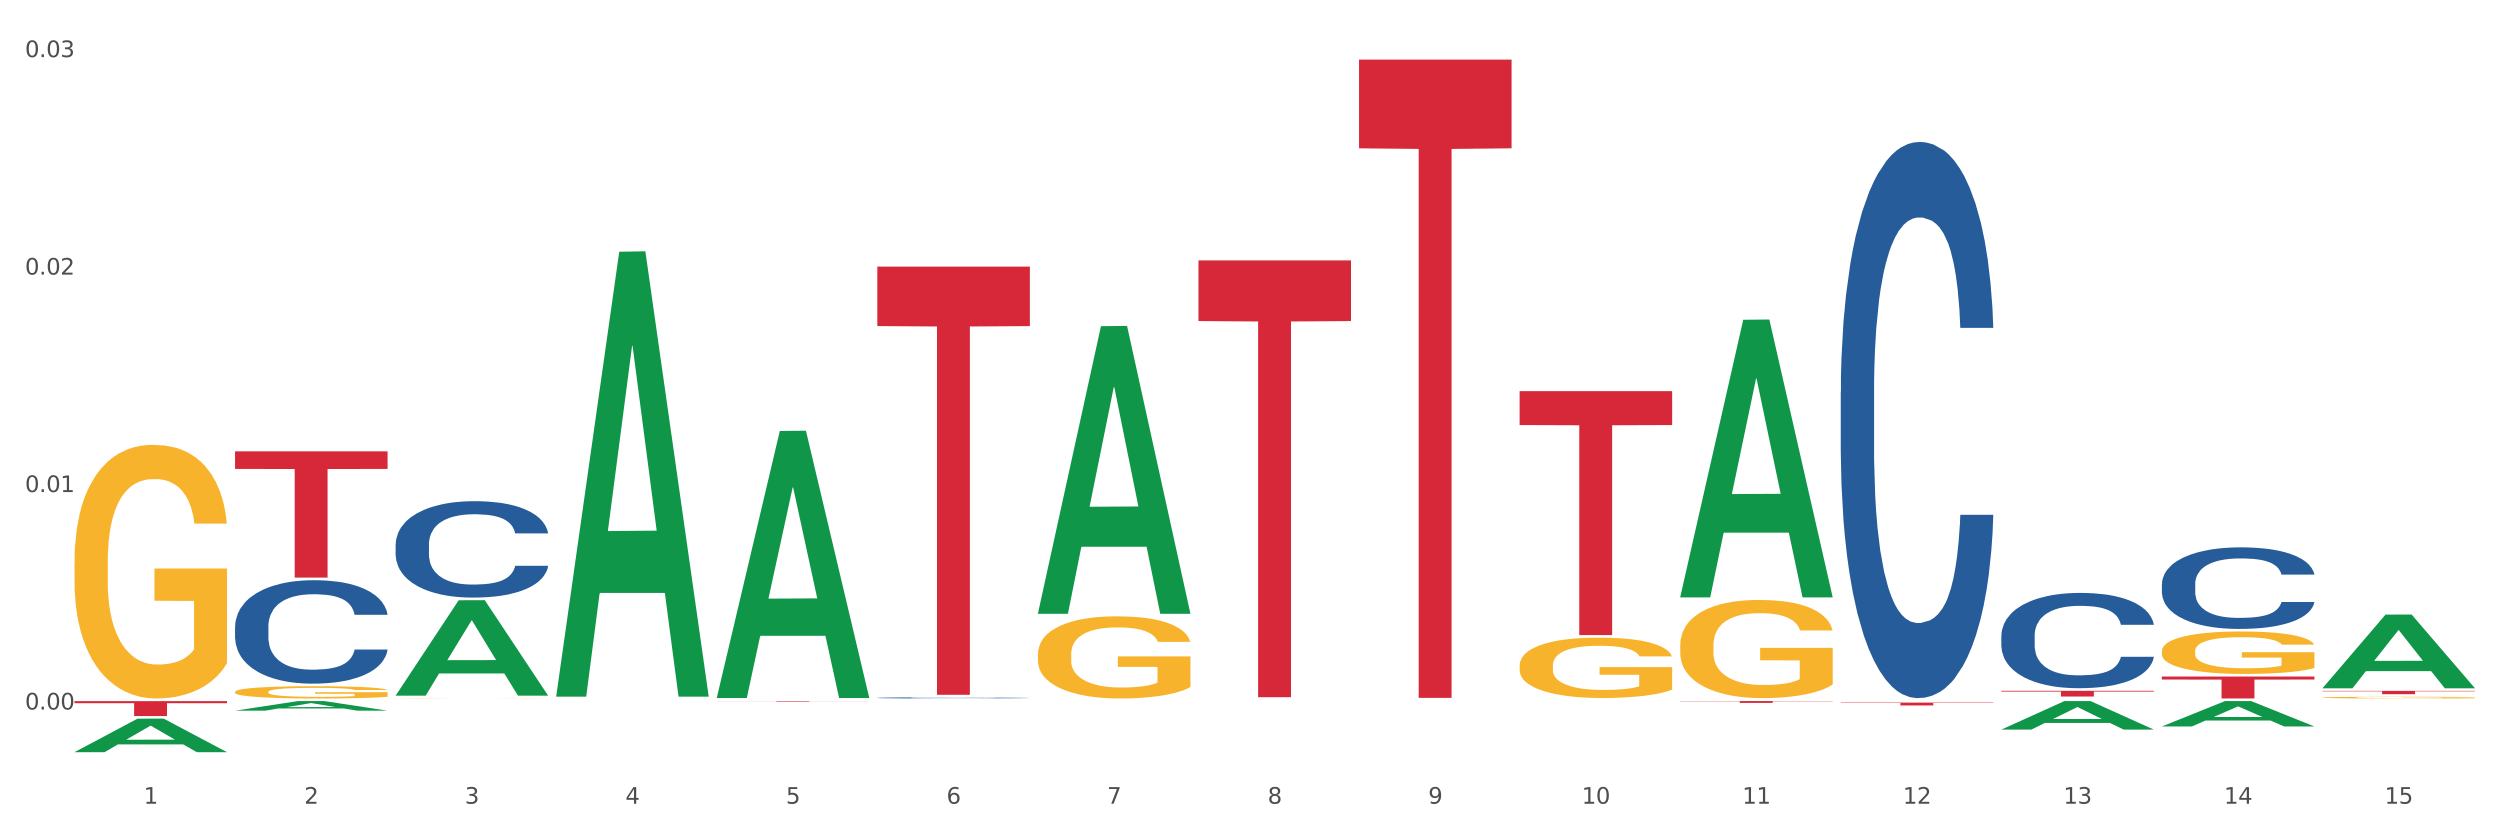 <?xml version="1.0" encoding="utf-8" standalone="no"?>
<!DOCTYPE svg PUBLIC "-//W3C//DTD SVG 1.1//EN"
  "http://www.w3.org/Graphics/SVG/1.1/DTD/svg11.dtd">
<svg xmlns:xlink="http://www.w3.org/1999/xlink" width="1080pt" height="360pt" viewBox="0 0 1080 360" xmlns="http://www.w3.org/2000/svg" version="1.1">
 <rect x="0" y="0" width="1080" height="360" fill="#333333" stroke="none"/>
 <defs>
  <style type="text/css">*{stroke-linejoin: round; stroke-linecap: butt}</style>
 </defs>
 <g id="figure_1">
  <g id="patch_1">
   <path d="M 0 360 
L 1080 360 
L 1080 0 
L 0 0 
z
" style="fill: #ffffff; stroke: #ffffff; stroke-linejoin: miter"/>
  </g>
  <g id="axes_1">
   <g id="matplotlib.axis_1">
    <g id="xtick_1">
     <g id="text_1">
      <!-- 1 -->
      <g style="fill: #4d4d4d" transform="translate(62.07 347.204) scale(0.096 -0.096)">
       <defs>
        <path id="DejaVuSans-31" d="M 794 531 
L 1825 531 
L 1825 4091 
L 703 3866 
L 703 4441 
L 1819 4666 
L 2450 4666 
L 2450 531 
L 3481 531 
L 3481 0 
L 794 0 
L 794 531 
z
" transform="scale(0.016)"/>
       </defs>
       <use xlink:href="#DejaVuSans-31"/>
      </g>
     </g>
    </g>
    <g id="xtick_2">
     <g id="text_2">
      <!-- 2 -->
      <g style="fill: #4d4d4d" transform="translate(131.436 347.204) scale(0.096 -0.096)">
       <defs>
        <path id="DejaVuSans-32" d="M 1228 531 
L 3431 531 
L 3431 0 
L 469 0 
L 469 531 
Q 828 903 1448 1529 
Q 2069 2156 2228 2338 
Q 2531 2678 2651 2914 
Q 2772 3150 2772 3378 
Q 2772 3750 2511 3984 
Q 2250 4219 1831 4219 
Q 1534 4219 1204 4116 
Q 875 4013 500 3803 
L 500 4441 
Q 881 4594 1212 4672 
Q 1544 4750 1819 4750 
Q 2544 4750 2975 4387 
Q 3406 4025 3406 3419 
Q 3406 3131 3298 2873 
Q 3191 2616 2906 2266 
Q 2828 2175 2409 1742 
Q 1991 1309 1228 531 
z
" transform="scale(0.016)"/>
       </defs>
       <use xlink:href="#DejaVuSans-32"/>
      </g>
     </g>
    </g>
    <g id="xtick_3">
     <g id="text_3">
      <!-- 3 -->
      <g style="fill: #4d4d4d" transform="translate(200.802 347.204) scale(0.096 -0.096)">
       <defs>
        <path id="DejaVuSans-33" d="M 2597 2516 
Q 3050 2419 3304 2112 
Q 3559 1806 3559 1356 
Q 3559 666 3084 287 
Q 2609 -91 1734 -91 
Q 1441 -91 1130 -33 
Q 819 25 488 141 
L 488 750 
Q 750 597 1062 519 
Q 1375 441 1716 441 
Q 2309 441 2620 675 
Q 2931 909 2931 1356 
Q 2931 1769 2642 2001 
Q 2353 2234 1838 2234 
L 1294 2234 
L 1294 2753 
L 1863 2753 
Q 2328 2753 2575 2939 
Q 2822 3125 2822 3475 
Q 2822 3834 2567 4026 
Q 2313 4219 1838 4219 
Q 1578 4219 1281 4162 
Q 984 4106 628 3988 
L 628 4550 
Q 988 4650 1302 4700 
Q 1616 4750 1894 4750 
Q 2613 4750 3031 4423 
Q 3450 4097 3450 3541 
Q 3450 3153 3228 2886 
Q 3006 2619 2597 2516 
z
" transform="scale(0.016)"/>
       </defs>
       <use xlink:href="#DejaVuSans-33"/>
      </g>
     </g>
    </g>
    <g id="xtick_4">
     <g id="text_4">
      <!-- 4 -->
      <g style="fill: #4d4d4d" transform="translate(270.169 347.204) scale(0.096 -0.096)">
       <defs>
        <path id="DejaVuSans-34" d="M 2419 4116 
L 825 1625 
L 2419 1625 
L 2419 4116 
z
M 2253 4666 
L 3047 4666 
L 3047 1625 
L 3713 1625 
L 3713 1100 
L 3047 1100 
L 3047 0 
L 2419 0 
L 2419 1100 
L 313 1100 
L 313 1709 
L 2253 4666 
z
" transform="scale(0.016)"/>
       </defs>
       <use xlink:href="#DejaVuSans-34"/>
      </g>
     </g>
    </g>
    <g id="xtick_5">
     <g id="text_5">
      <!-- 5 -->
      <g style="fill: #4d4d4d" transform="translate(339.535 347.204) scale(0.096 -0.096)">
       <defs>
        <path id="DejaVuSans-35" d="M 691 4666 
L 3169 4666 
L 3169 4134 
L 1269 4134 
L 1269 2991 
Q 1406 3038 1543 3061 
Q 1681 3084 1819 3084 
Q 2600 3084 3056 2656 
Q 3513 2228 3513 1497 
Q 3513 744 3044 326 
Q 2575 -91 1722 -91 
Q 1428 -91 1123 -41 
Q 819 9 494 109 
L 494 744 
Q 775 591 1075 516 
Q 1375 441 1709 441 
Q 2250 441 2565 725 
Q 2881 1009 2881 1497 
Q 2881 1984 2565 2268 
Q 2250 2553 1709 2553 
Q 1456 2553 1204 2497 
Q 953 2441 691 2322 
L 691 4666 
z
" transform="scale(0.016)"/>
       </defs>
       <use xlink:href="#DejaVuSans-35"/>
      </g>
     </g>
    </g>
    <g id="xtick_6">
     <g id="text_6">
      <!-- 6 -->
      <g style="fill: #4d4d4d" transform="translate(408.901 347.204) scale(0.096 -0.096)">
       <defs>
        <path id="DejaVuSans-36" d="M 2113 2584 
Q 1688 2584 1439 2293 
Q 1191 2003 1191 1497 
Q 1191 994 1439 701 
Q 1688 409 2113 409 
Q 2538 409 2786 701 
Q 3034 994 3034 1497 
Q 3034 2003 2786 2293 
Q 2538 2584 2113 2584 
z
M 3366 4563 
L 3366 3988 
Q 3128 4100 2886 4159 
Q 2644 4219 2406 4219 
Q 1781 4219 1451 3797 
Q 1122 3375 1075 2522 
Q 1259 2794 1537 2939 
Q 1816 3084 2150 3084 
Q 2853 3084 3261 2657 
Q 3669 2231 3669 1497 
Q 3669 778 3244 343 
Q 2819 -91 2113 -91 
Q 1303 -91 875 529 
Q 447 1150 447 2328 
Q 447 3434 972 4092 
Q 1497 4750 2381 4750 
Q 2619 4750 2861 4703 
Q 3103 4656 3366 4563 
z
" transform="scale(0.016)"/>
       </defs>
       <use xlink:href="#DejaVuSans-36"/>
      </g>
     </g>
    </g>
    <g id="xtick_7">
     <g id="text_7">
      <!-- 7 -->
      <g style="fill: #4d4d4d" transform="translate(478.267 347.204) scale(0.096 -0.096)">
       <defs>
        <path id="DejaVuSans-37" d="M 525 4666 
L 3525 4666 
L 3525 4397 
L 1831 0 
L 1172 0 
L 2766 4134 
L 525 4134 
L 525 4666 
z
" transform="scale(0.016)"/>
       </defs>
       <use xlink:href="#DejaVuSans-37"/>
      </g>
     </g>
    </g>
    <g id="xtick_8">
     <g id="text_8">
      <!-- 8 -->
      <g style="fill: #4d4d4d" transform="translate(547.634 347.204) scale(0.096 -0.096)">
       <defs>
        <path id="DejaVuSans-38" d="M 2034 2216 
Q 1584 2216 1326 1975 
Q 1069 1734 1069 1313 
Q 1069 891 1326 650 
Q 1584 409 2034 409 
Q 2484 409 2743 651 
Q 3003 894 3003 1313 
Q 3003 1734 2745 1975 
Q 2488 2216 2034 2216 
z
M 1403 2484 
Q 997 2584 770 2862 
Q 544 3141 544 3541 
Q 544 4100 942 4425 
Q 1341 4750 2034 4750 
Q 2731 4750 3128 4425 
Q 3525 4100 3525 3541 
Q 3525 3141 3298 2862 
Q 3072 2584 2669 2484 
Q 3125 2378 3379 2068 
Q 3634 1759 3634 1313 
Q 3634 634 3220 271 
Q 2806 -91 2034 -91 
Q 1263 -91 848 271 
Q 434 634 434 1313 
Q 434 1759 690 2068 
Q 947 2378 1403 2484 
z
M 1172 3481 
Q 1172 3119 1398 2916 
Q 1625 2713 2034 2713 
Q 2441 2713 2670 2916 
Q 2900 3119 2900 3481 
Q 2900 3844 2670 4047 
Q 2441 4250 2034 4250 
Q 1625 4250 1398 4047 
Q 1172 3844 1172 3481 
z
" transform="scale(0.016)"/>
       </defs>
       <use xlink:href="#DejaVuSans-38"/>
      </g>
     </g>
    </g>
    <g id="xtick_9">
     <g id="text_9">
      <!-- 9 -->
      <g style="fill: #4d4d4d" transform="translate(617 347.204) scale(0.096 -0.096)">
       <defs>
        <path id="DejaVuSans-39" d="M 703 97 
L 703 672 
Q 941 559 1184 500 
Q 1428 441 1663 441 
Q 2288 441 2617 861 
Q 2947 1281 2994 2138 
Q 2813 1869 2534 1725 
Q 2256 1581 1919 1581 
Q 1219 1581 811 2004 
Q 403 2428 403 3163 
Q 403 3881 828 4315 
Q 1253 4750 1959 4750 
Q 2769 4750 3195 4129 
Q 3622 3509 3622 2328 
Q 3622 1225 3098 567 
Q 2575 -91 1691 -91 
Q 1453 -91 1209 -44 
Q 966 3 703 97 
z
M 1959 2075 
Q 2384 2075 2632 2365 
Q 2881 2656 2881 3163 
Q 2881 3666 2632 3958 
Q 2384 4250 1959 4250 
Q 1534 4250 1286 3958 
Q 1038 3666 1038 3163 
Q 1038 2656 1286 2365 
Q 1534 2075 1959 2075 
z
" transform="scale(0.016)"/>
       </defs>
       <use xlink:href="#DejaVuSans-39"/>
      </g>
     </g>
    </g>
    <g id="xtick_10">
     <g id="text_10">
      <!-- 10 -->
      <g style="fill: #4d4d4d" transform="translate(683.312 347.204) scale(0.096 -0.096)">
       <defs>
        <path id="DejaVuSans-30" d="M 2034 4250 
Q 1547 4250 1301 3770 
Q 1056 3291 1056 2328 
Q 1056 1369 1301 889 
Q 1547 409 2034 409 
Q 2525 409 2770 889 
Q 3016 1369 3016 2328 
Q 3016 3291 2770 3770 
Q 2525 4250 2034 4250 
z
M 2034 4750 
Q 2819 4750 3233 4129 
Q 3647 3509 3647 2328 
Q 3647 1150 3233 529 
Q 2819 -91 2034 -91 
Q 1250 -91 836 529 
Q 422 1150 422 2328 
Q 422 3509 836 4129 
Q 1250 4750 2034 4750 
z
" transform="scale(0.016)"/>
       </defs>
       <use xlink:href="#DejaVuSans-31"/>
       <use xlink:href="#DejaVuSans-30" transform="translate(63.623 0)"/>
      </g>
     </g>
    </g>
    <g id="xtick_11">
     <g id="text_11">
      <!-- 11 -->
      <g style="fill: #4d4d4d" transform="translate(752.678 347.204) scale(0.096 -0.096)">
       <use xlink:href="#DejaVuSans-31"/>
       <use xlink:href="#DejaVuSans-31" transform="translate(63.623 0)"/>
      </g>
     </g>
    </g>
    <g id="xtick_12">
     <g id="text_12">
      <!-- 12 -->
      <g style="fill: #4d4d4d" transform="translate(822.044 347.204) scale(0.096 -0.096)">
       <use xlink:href="#DejaVuSans-31"/>
       <use xlink:href="#DejaVuSans-32" transform="translate(63.623 0)"/>
      </g>
     </g>
    </g>
    <g id="xtick_13">
     <g id="text_13">
      <!-- 13 -->
      <g style="fill: #4d4d4d" transform="translate(891.411 347.204) scale(0.096 -0.096)">
       <use xlink:href="#DejaVuSans-31"/>
       <use xlink:href="#DejaVuSans-33" transform="translate(63.623 0)"/>
      </g>
     </g>
    </g>
    <g id="xtick_14">
     <g id="text_14">
      <!-- 14 -->
      <g style="fill: #4d4d4d" transform="translate(960.777 347.204) scale(0.096 -0.096)">
       <use xlink:href="#DejaVuSans-31"/>
       <use xlink:href="#DejaVuSans-34" transform="translate(63.623 0)"/>
      </g>
     </g>
    </g>
    <g id="xtick_15">
     <g id="text_15">
      <!-- 15 -->
      <g style="fill: #4d4d4d" transform="translate(1030.143 347.204) scale(0.096 -0.096)">
       <use xlink:href="#DejaVuSans-31"/>
       <use xlink:href="#DejaVuSans-35" transform="translate(63.623 0)"/>
      </g>
     </g>
    </g>
    <g id="xtick_16"/>
    <g id="xtick_17"/>
    <g id="xtick_18"/>
    <g id="xtick_19"/>
    <g id="xtick_20"/>
    <g id="xtick_21"/>
    <g id="xtick_22"/>
    <g id="xtick_23"/>
    <g id="xtick_24"/>
    <g id="xtick_25"/>
    <g id="xtick_26"/>
    <g id="xtick_27"/>
    <g id="xtick_28"/>
    <g id="xtick_29"/>
   </g>
   <g id="matplotlib.axis_2">
    <g id="ytick_1">
     <g id="text_16">
      <!-- 0.00 -->
      <g style="fill: #4d4d4d" transform="translate(10.8 306.504) scale(0.096 -0.096)">
       <defs>
        <path id="DejaVuSans-2e" d="M 684 794 
L 1344 794 
L 1344 0 
L 684 0 
L 684 794 
z
" transform="scale(0.016)"/>
       </defs>
       <use xlink:href="#DejaVuSans-30"/>
       <use xlink:href="#DejaVuSans-2e" transform="translate(63.623 0)"/>
       <use xlink:href="#DejaVuSans-30" transform="translate(95.41 0)"/>
       <use xlink:href="#DejaVuSans-30" transform="translate(159.033 0)"/>
      </g>
     </g>
    </g>
    <g id="ytick_2">
     <g id="text_17">
      <!-- 0.01 -->
      <g style="fill: #4d4d4d" transform="translate(10.8 212.561) scale(0.096 -0.096)">
       <use xlink:href="#DejaVuSans-30"/>
       <use xlink:href="#DejaVuSans-2e" transform="translate(63.623 0)"/>
       <use xlink:href="#DejaVuSans-30" transform="translate(95.41 0)"/>
       <use xlink:href="#DejaVuSans-31" transform="translate(159.033 0)"/>
      </g>
     </g>
    </g>
    <g id="ytick_3">
     <g id="text_18">
      <!-- 0.02 -->
      <g style="fill: #4d4d4d" transform="translate(10.8 118.618) scale(0.096 -0.096)">
       <use xlink:href="#DejaVuSans-30"/>
       <use xlink:href="#DejaVuSans-2e" transform="translate(63.623 0)"/>
       <use xlink:href="#DejaVuSans-30" transform="translate(95.41 0)"/>
       <use xlink:href="#DejaVuSans-32" transform="translate(159.033 0)"/>
      </g>
     </g>
    </g>
    <g id="ytick_4">
     <g id="text_19">
      <!-- 0.03 -->
      <g style="fill: #4d4d4d" transform="translate(10.8 24.676) scale(0.096 -0.096)">
       <use xlink:href="#DejaVuSans-30"/>
       <use xlink:href="#DejaVuSans-2e" transform="translate(63.623 0)"/>
       <use xlink:href="#DejaVuSans-30" transform="translate(95.41 0)"/>
       <use xlink:href="#DejaVuSans-33" transform="translate(159.033 0)"/>
      </g>
     </g>
    </g>
    <g id="ytick_5"/>
    <g id="ytick_6"/>
    <g id="ytick_7"/>
   </g>
   <g id="PolyCollection_1">
    <path d="M 32.175 324.922 
L 32.243 324.909 
L 59.417 310.455 
L 70.695 310.442 
L 98.073 324.95 
L 85.029 324.95 
L 79.119 321.571 
L 51.061 321.571 
L 50.857 321.626 
L 45.151 324.95 
L 32.175 324.95 
L 32.175 324.922 
L 54.594 319.555 
L 75.586 319.541 
L 65.192 313.534 
L 65.056 313.507 
L 64.92 313.547 
L 54.526 319.541 
L 54.594 319.555 
L 32.175 324.922 
z
" clip-path="url(#p1b76402cb7)" style="fill: #109648"/>
    <path d="M 933.936 292.249 
L 999.834 292.249 
L 999.834 293.569 
L 973.912 293.578 
L 973.912 301.749 
L 959.702 301.749 
L 959.702 293.578 
L 933.936 293.569 
L 933.936 292.258 
L 933.936 292.249 
z
" clip-path="url(#p1b76402cb7)" style="fill: #d62839"/>
    <path d="M 864.57 298.417 
L 930.468 298.417 
L 930.468 298.763 
L 904.546 298.765 
L 904.546 300.907 
L 890.335 300.907 
L 890.335 298.765 
L 864.57 298.763 
L 864.57 298.419 
L 864.57 298.417 
z
" clip-path="url(#p1b76402cb7)" style="fill: #d62839"/>
    <path d="M 795.203 303.528 
L 861.101 303.528 
L 861.101 303.701 
L 835.179 303.702 
L 835.179 304.774 
L 820.969 304.774 
L 820.969 303.702 
L 795.203 303.701 
L 795.203 303.529 
L 795.203 303.528 
z
" clip-path="url(#p1b76402cb7)" style="fill: #d62839"/>
    <path d="M 725.837 302.857 
L 791.735 302.857 
L 791.735 302.968 
L 765.813 302.969 
L 765.813 303.654 
L 751.603 303.654 
L 751.603 302.969 
L 725.837 302.968 
L 725.837 302.858 
L 725.837 302.857 
z
" clip-path="url(#p1b76402cb7)" style="fill: #d62839"/>
    <path d="M 656.471 168.97 
L 722.369 168.97 
L 722.369 183.615 
L 696.447 183.714 
L 696.447 274.351 
L 682.237 274.351 
L 682.237 183.714 
L 656.471 183.615 
L 656.471 169.069 
L 656.471 168.97 
z
" clip-path="url(#p1b76402cb7)" style="fill: #d62839"/>
    <path d="M 587.105 25.759 
L 653.003 25.759 
L 653.003 64.076 
L 627.081 64.335 
L 627.081 301.485 
L 612.871 301.485 
L 612.871 64.335 
L 587.105 64.076 
L 587.105 26.018 
L 587.105 25.759 
z
" clip-path="url(#p1b76402cb7)" style="fill: #d62839"/>
    <path d="M 517.739 112.478 
L 583.636 112.478 
L 583.636 138.702 
L 557.715 138.879 
L 557.715 301.183 
L 543.504 301.183 
L 543.504 138.879 
L 517.739 138.702 
L 517.739 112.655 
L 517.739 112.478 
z
" clip-path="url(#p1b76402cb7)" style="fill: #d62839"/>
    <path d="M 379.006 115.163 
L 444.904 115.163 
L 444.904 140.869 
L 418.982 141.043 
L 418.982 300.143 
L 404.772 300.143 
L 404.772 141.043 
L 379.006 140.869 
L 379.006 115.337 
L 379.006 115.163 
z
" clip-path="url(#p1b76402cb7)" style="fill: #d62839"/>
    <path d="M 309.64 302.891 
L 375.538 302.891 
L 375.538 302.924 
L 349.616 302.924 
L 349.616 303.128 
L 335.406 303.128 
L 335.406 302.924 
L 309.64 302.924 
L 309.64 302.891 
L 309.64 302.891 
z
" clip-path="url(#p1b76402cb7)" style="fill: #d62839"/>
    <path d="M 101.541 194.989 
L 167.439 194.989 
L 167.439 202.569 
L 141.517 202.621 
L 141.517 249.536 
L 127.307 249.536 
L 127.307 202.621 
L 101.541 202.569 
L 101.541 195.04 
L 101.541 194.989 
z
" clip-path="url(#p1b76402cb7)" style="fill: #d62839"/>
    <path d="M 32.175 302.892 
L 98.073 302.892 
L 98.073 303.787 
L 72.151 303.793 
L 72.151 309.333 
L 57.941 309.333 
L 57.941 303.793 
L 32.175 303.787 
L 32.175 302.898 
L 32.175 302.892 
z
" clip-path="url(#p1b76402cb7)" style="fill: #d62839"/>
    <path d="M 101.541 270.726 
L 101.619 270.685 
L 101.619 269.542 
L 101.853 267.991 
L 102.71 265.134 
L 103.8 262.971 
L 105.67 260.44 
L 106.682 259.379 
L 108.006 258.195 
L 110.733 256.277 
L 113.848 254.644 
L 116.029 253.746 
L 117.665 253.175 
L 121.326 252.155 
L 123.429 251.706 
L 125.61 251.338 
L 127.48 251.094 
L 130.595 250.808 
L 133.088 250.685 
L 135.97 250.645 
L 138.385 250.685 
L 141.578 250.849 
L 146.252 251.338 
L 148.044 251.624 
L 150.458 252.114 
L 152.951 252.767 
L 154.976 253.42 
L 157.313 254.359 
L 159.728 255.583 
L 162.064 257.134 
L 163.7 258.563 
L 165.024 260.073 
L 166.193 261.91 
L 167.05 263.909 
L 167.439 265.583 
L 153.185 265.583 
L 152.795 264.073 
L 152.016 262.44 
L 151.237 261.338 
L 150.38 260.44 
L 149.056 259.42 
L 147.888 258.767 
L 145.941 257.991 
L 144.149 257.501 
L 142.669 257.216 
L 140.877 256.971 
L 137.061 256.726 
L 134.334 256.726 
L 132.621 256.808 
L 130.518 257.012 
L 128.726 257.297 
L 126.623 257.787 
L 124.987 258.318 
L 123.351 259.012 
L 122.417 259.501 
L 121.015 260.399 
L 120.08 261.134 
L 118.834 262.399 
L 118.133 263.297 
L 116.886 265.624 
L 116.341 267.338 
L 116.107 268.522 
L 115.952 269.828 
L 115.952 276.195 
L 116.419 279.052 
L 116.808 280.276 
L 117.431 281.664 
L 118.6 283.46 
L 120.314 285.215 
L 122.105 286.48 
L 123.585 287.256 
L 124.987 287.827 
L 126.389 288.276 
L 128.103 288.684 
L 129.505 288.929 
L 131.608 289.174 
L 134.101 289.296 
L 136.048 289.296 
L 140.021 289.092 
L 141.812 288.888 
L 143.526 288.603 
L 145.395 288.154 
L 146.875 287.664 
L 147.732 287.297 
L 149.134 286.521 
L 150.225 285.705 
L 151.159 284.766 
L 151.783 283.95 
L 152.484 282.725 
L 153.029 281.338 
L 153.185 280.603 
L 167.439 280.603 
L 167.128 282.072 
L 166.582 283.501 
L 165.492 285.419 
L 164.635 286.521 
L 163.311 287.868 
L 161.909 289.011 
L 159.961 290.276 
L 158.17 291.215 
L 156.3 292.031 
L 154.275 292.766 
L 150.614 293.786 
L 149.29 294.072 
L 146.486 294.562 
L 144.305 294.847 
L 141.111 295.133 
L 137.84 295.296 
L 134.412 295.337 
L 131.374 295.256 
L 128.025 295.011 
L 125.922 294.766 
L 123.585 294.398 
L 120.859 293.827 
L 118.288 293.133 
L 115.874 292.317 
L 113.615 291.378 
L 111.512 290.317 
L 108.785 288.562 
L 106.76 286.848 
L 105.28 285.256 
L 104.267 283.909 
L 103.255 282.195 
L 102.71 281.011 
L 101.853 278.154 
L 101.541 275.501 
L 101.541 270.726 
z
" clip-path="url(#p1b76402cb7)" style="fill: #255c99"/>
    <path d="M 170.907 235.223 
L 170.985 235.185 
L 170.985 234.12 
L 171.219 232.675 
L 172.076 230.012 
L 173.166 227.996 
L 175.036 225.638 
L 176.048 224.648 
L 177.373 223.545 
L 180.099 221.758 
L 183.215 220.236 
L 185.396 219.399 
L 187.031 218.867 
L 190.692 217.916 
L 192.796 217.497 
L 194.977 217.155 
L 196.846 216.927 
L 199.962 216.66 
L 202.454 216.546 
L 205.336 216.508 
L 207.751 216.546 
L 210.945 216.698 
L 215.618 217.155 
L 217.41 217.421 
L 219.825 217.878 
L 222.317 218.486 
L 224.342 219.095 
L 226.679 219.97 
L 229.094 221.111 
L 231.431 222.556 
L 233.066 223.888 
L 234.391 225.295 
L 235.559 227.007 
L 236.416 228.871 
L 236.805 230.43 
L 222.551 230.43 
L 222.161 229.023 
L 221.382 227.501 
L 220.604 226.474 
L 219.747 225.638 
L 218.422 224.687 
L 217.254 224.078 
L 215.307 223.355 
L 213.515 222.899 
L 212.035 222.632 
L 210.244 222.404 
L 206.427 222.176 
L 203.701 222.176 
L 201.987 222.252 
L 199.884 222.442 
L 198.092 222.709 
L 195.989 223.165 
L 194.353 223.659 
L 192.718 224.306 
L 191.783 224.763 
L 190.381 225.599 
L 189.446 226.284 
L 188.2 227.463 
L 187.499 228.3 
L 186.252 230.468 
L 185.707 232.066 
L 185.474 233.169 
L 185.318 234.386 
L 185.318 240.321 
L 185.785 242.983 
L 186.175 244.124 
L 186.798 245.418 
L 187.966 247.091 
L 189.68 248.727 
L 191.471 249.906 
L 192.951 250.629 
L 194.353 251.162 
L 195.755 251.58 
L 197.469 251.96 
L 198.871 252.189 
L 200.974 252.417 
L 203.467 252.531 
L 205.414 252.531 
L 209.387 252.341 
L 211.178 252.151 
L 212.892 251.884 
L 214.761 251.466 
L 216.241 251.009 
L 217.098 250.667 
L 218.5 249.944 
L 219.591 249.184 
L 220.526 248.309 
L 221.149 247.548 
L 221.85 246.407 
L 222.395 245.113 
L 222.551 244.429 
L 236.805 244.429 
L 236.494 245.798 
L 235.949 247.129 
L 234.858 248.917 
L 234.001 249.944 
L 232.677 251.2 
L 231.275 252.265 
L 229.328 253.444 
L 227.536 254.319 
L 225.667 255.08 
L 223.641 255.764 
L 219.98 256.715 
L 218.656 256.982 
L 215.852 257.438 
L 213.671 257.704 
L 210.477 257.971 
L 207.206 258.123 
L 203.779 258.161 
L 200.741 258.085 
L 197.391 257.856 
L 195.288 257.628 
L 192.951 257.286 
L 190.225 256.753 
L 187.655 256.107 
L 185.24 255.346 
L 182.981 254.471 
L 180.878 253.482 
L 178.152 251.846 
L 176.126 250.249 
L 174.646 248.765 
L 173.634 247.51 
L 172.621 245.912 
L 172.076 244.809 
L 171.219 242.146 
L 170.907 239.674 
L 170.907 235.223 
z
" clip-path="url(#p1b76402cb7)" style="fill: #255c99"/>
    <path d="M 379.006 301.475 
L 379.084 301.475 
L 379.084 301.462 
L 379.318 301.445 
L 380.175 301.413 
L 381.265 301.389 
L 383.134 301.361 
L 384.147 301.349 
L 385.471 301.336 
L 388.198 301.314 
L 391.313 301.296 
L 393.494 301.286 
L 395.13 301.28 
L 398.791 301.268 
L 400.894 301.263 
L 403.075 301.259 
L 404.945 301.257 
L 408.06 301.254 
L 410.553 301.252 
L 413.435 301.252 
L 415.85 301.252 
L 419.043 301.254 
L 423.717 301.259 
L 425.509 301.263 
L 427.923 301.268 
L 430.416 301.275 
L 432.441 301.283 
L 434.778 301.293 
L 437.193 301.307 
L 439.529 301.324 
L 441.165 301.34 
L 442.489 301.357 
L 443.658 301.377 
L 444.515 301.399 
L 444.904 301.418 
L 430.65 301.418 
L 430.26 301.401 
L 429.481 301.383 
L 428.702 301.371 
L 427.845 301.361 
L 426.521 301.349 
L 425.353 301.342 
L 423.405 301.333 
L 421.614 301.328 
L 420.134 301.325 
L 418.342 301.322 
L 414.526 301.319 
L 411.799 301.319 
L 410.086 301.32 
L 407.982 301.322 
L 406.191 301.326 
L 404.088 301.331 
L 402.452 301.337 
L 400.816 301.345 
L 399.882 301.35 
L 398.479 301.36 
L 397.545 301.368 
L 396.298 301.382 
L 395.597 301.392 
L 394.351 301.418 
L 393.806 301.437 
L 393.572 301.45 
L 393.416 301.465 
L 393.416 301.536 
L 393.884 301.568 
L 394.273 301.581 
L 394.896 301.597 
L 396.065 301.617 
L 397.778 301.636 
L 399.57 301.65 
L 401.05 301.659 
L 402.452 301.665 
L 403.854 301.67 
L 405.568 301.675 
L 406.97 301.677 
L 409.073 301.68 
L 411.566 301.681 
L 413.513 301.681 
L 417.485 301.679 
L 419.277 301.677 
L 420.991 301.674 
L 422.86 301.669 
L 424.34 301.663 
L 425.197 301.659 
L 426.599 301.651 
L 427.69 301.642 
L 428.624 301.631 
L 429.247 301.622 
L 429.948 301.608 
L 430.494 301.593 
L 430.65 301.585 
L 444.904 301.585 
L 444.592 301.601 
L 444.047 301.617 
L 442.957 301.638 
L 442.1 301.651 
L 440.776 301.666 
L 439.374 301.678 
L 437.426 301.692 
L 435.635 301.703 
L 433.765 301.712 
L 431.74 301.72 
L 428.079 301.731 
L 426.755 301.735 
L 423.951 301.74 
L 421.77 301.743 
L 418.576 301.746 
L 415.304 301.748 
L 411.877 301.749 
L 408.839 301.748 
L 405.49 301.745 
L 403.387 301.742 
L 401.05 301.738 
L 398.324 301.732 
L 395.753 301.724 
L 393.339 301.715 
L 391.08 301.705 
L 388.976 301.693 
L 386.25 301.673 
L 384.225 301.654 
L 382.745 301.637 
L 381.732 301.622 
L 380.72 301.603 
L 380.175 301.589 
L 379.318 301.558 
L 379.006 301.528 
L 379.006 301.475 
z
" clip-path="url(#p1b76402cb7)" style="fill: #255c99"/>
    <path d="M 795.203 169.279 
L 795.281 169.06 
L 795.281 162.916 
L 795.515 154.577 
L 796.372 139.217 
L 797.462 127.587 
L 799.332 113.982 
L 800.344 108.277 
L 801.669 101.913 
L 804.395 91.6 
L 807.511 82.822 
L 809.692 77.995 
L 811.327 74.923 
L 814.988 69.437 
L 817.092 67.023 
L 819.273 65.048 
L 821.142 63.731 
L 824.258 62.195 
L 826.75 61.537 
L 829.632 61.318 
L 832.047 61.537 
L 835.241 62.415 
L 839.914 65.048 
L 841.706 66.584 
L 844.121 69.217 
L 846.613 72.728 
L 848.638 76.239 
L 850.975 81.286 
L 853.39 87.869 
L 855.727 96.208 
L 857.362 103.888 
L 858.687 112.007 
L 859.855 121.881 
L 860.712 132.634 
L 861.101 141.63 
L 846.847 141.63 
L 846.457 133.511 
L 845.678 124.734 
L 844.899 118.809 
L 844.043 113.982 
L 842.718 108.496 
L 841.55 104.985 
L 839.603 100.816 
L 837.811 98.183 
L 836.331 96.647 
L 834.54 95.33 
L 830.723 94.013 
L 827.997 94.013 
L 826.283 94.452 
L 824.18 95.549 
L 822.388 97.085 
L 820.285 99.719 
L 818.649 102.571 
L 817.014 106.302 
L 816.079 108.935 
L 814.677 113.762 
L 813.742 117.712 
L 812.496 124.515 
L 811.795 129.342 
L 810.548 141.85 
L 810.003 151.066 
L 809.77 157.43 
L 809.614 164.452 
L 809.614 198.683 
L 810.081 214.044 
L 810.471 220.627 
L 811.094 228.087 
L 812.262 237.742 
L 813.976 247.178 
L 815.767 253.981 
L 817.247 258.15 
L 818.649 261.222 
L 820.051 263.636 
L 821.765 265.83 
L 823.167 267.147 
L 825.27 268.463 
L 827.763 269.122 
L 829.71 269.122 
L 833.683 268.024 
L 835.474 266.927 
L 837.188 265.391 
L 839.057 262.977 
L 840.537 260.344 
L 841.394 258.369 
L 842.796 254.2 
L 843.887 249.811 
L 844.822 244.764 
L 845.445 240.376 
L 846.146 233.793 
L 846.691 226.332 
L 846.847 222.382 
L 861.101 222.382 
L 860.79 230.282 
L 860.245 237.962 
L 859.154 248.275 
L 858.297 254.2 
L 856.973 261.441 
L 855.571 267.585 
L 853.624 274.388 
L 851.832 279.435 
L 849.963 283.824 
L 847.937 287.773 
L 844.276 293.259 
L 842.952 294.795 
L 840.148 297.428 
L 837.967 298.965 
L 834.773 300.501 
L 831.502 301.378 
L 828.074 301.598 
L 825.037 301.159 
L 821.687 299.842 
L 819.584 298.526 
L 817.247 296.551 
L 814.521 293.479 
L 811.951 289.748 
L 809.536 285.36 
L 807.277 280.313 
L 805.174 274.607 
L 802.448 265.172 
L 800.422 255.955 
L 798.942 247.398 
L 797.93 240.156 
L 796.917 230.94 
L 796.372 224.576 
L 795.515 209.216 
L 795.203 194.953 
L 795.203 169.279 
z
" clip-path="url(#p1b76402cb7)" style="fill: #255c99"/>
    <path d="M 864.57 274.637 
L 864.648 274.599 
L 864.648 273.547 
L 864.881 272.118 
L 865.738 269.486 
L 866.829 267.493 
L 868.698 265.162 
L 869.711 264.185 
L 871.035 263.094 
L 873.761 261.327 
L 876.877 259.823 
L 879.058 258.996 
L 880.694 258.47 
L 884.355 257.53 
L 886.458 257.116 
L 888.639 256.778 
L 890.508 256.552 
L 893.624 256.289 
L 896.117 256.176 
L 898.999 256.139 
L 901.413 256.176 
L 904.607 256.327 
L 909.281 256.778 
L 911.072 257.041 
L 913.487 257.492 
L 915.979 258.094 
L 918.005 258.695 
L 920.341 259.56 
L 922.756 260.688 
L 925.093 262.117 
L 926.729 263.433 
L 928.053 264.824 
L 929.221 266.516 
L 930.078 268.358 
L 930.468 269.9 
L 916.213 269.9 
L 915.824 268.508 
L 915.045 267.004 
L 914.266 265.989 
L 913.409 265.162 
L 912.085 264.222 
L 910.916 263.621 
L 908.969 262.906 
L 907.177 262.455 
L 905.697 262.192 
L 903.906 261.966 
L 900.089 261.741 
L 897.363 261.741 
L 895.649 261.816 
L 893.546 262.004 
L 891.754 262.267 
L 889.651 262.718 
L 888.016 263.207 
L 886.38 263.846 
L 885.445 264.297 
L 884.043 265.125 
L 883.108 265.801 
L 881.862 266.967 
L 881.161 267.794 
L 879.915 269.937 
L 879.369 271.516 
L 879.136 272.607 
L 878.98 273.81 
L 878.98 279.675 
L 879.447 282.307 
L 879.837 283.435 
L 880.46 284.713 
L 881.628 286.368 
L 883.342 287.984 
L 885.134 289.15 
L 886.614 289.864 
L 888.016 290.391 
L 889.418 290.804 
L 891.131 291.18 
L 892.533 291.406 
L 894.637 291.631 
L 897.129 291.744 
L 899.076 291.744 
L 903.049 291.556 
L 904.841 291.368 
L 906.554 291.105 
L 908.424 290.691 
L 909.904 290.24 
L 910.76 289.902 
L 912.163 289.187 
L 913.253 288.435 
L 914.188 287.571 
L 914.811 286.819 
L 915.512 285.691 
L 916.057 284.412 
L 916.213 283.736 
L 930.468 283.736 
L 930.156 285.089 
L 929.611 286.405 
L 928.52 288.172 
L 927.663 289.187 
L 926.339 290.428 
L 924.937 291.481 
L 922.99 292.646 
L 921.198 293.511 
L 919.329 294.263 
L 917.304 294.94 
L 913.643 295.88 
L 912.318 296.143 
L 909.514 296.594 
L 907.333 296.857 
L 904.14 297.121 
L 900.868 297.271 
L 897.441 297.309 
L 894.403 297.233 
L 891.053 297.008 
L 888.95 296.782 
L 886.614 296.444 
L 883.887 295.917 
L 881.317 295.278 
L 878.902 294.526 
L 876.643 293.662 
L 874.54 292.684 
L 871.814 291.067 
L 869.789 289.488 
L 868.309 288.022 
L 867.296 286.781 
L 866.283 285.202 
L 865.738 284.112 
L 864.881 281.48 
L 864.57 279.036 
L 864.57 274.637 
z
" clip-path="url(#p1b76402cb7)" style="fill: #255c99"/>
    <path d="M 933.936 252.287 
L 934.014 252.255 
L 934.014 251.353 
L 934.247 250.13 
L 935.104 247.877 
L 936.195 246.172 
L 938.064 244.176 
L 939.077 243.339 
L 940.401 242.406 
L 943.127 240.893 
L 946.243 239.606 
L 948.424 238.898 
L 950.06 238.447 
L 953.721 237.642 
L 955.824 237.288 
L 958.005 236.999 
L 959.874 236.806 
L 962.99 236.58 
L 965.483 236.484 
L 968.365 236.451 
L 970.779 236.484 
L 973.973 236.612 
L 978.647 236.999 
L 980.438 237.224 
L 982.853 237.61 
L 985.346 238.125 
L 987.371 238.64 
L 989.708 239.38 
L 992.122 240.346 
L 994.459 241.569 
L 996.095 242.695 
L 997.419 243.886 
L 998.587 245.335 
L 999.444 246.912 
L 999.834 248.231 
L 985.579 248.231 
L 985.19 247.041 
L 984.411 245.753 
L 983.632 244.884 
L 982.775 244.176 
L 981.451 243.371 
L 980.283 242.856 
L 978.335 242.245 
L 976.544 241.859 
L 975.064 241.633 
L 973.272 241.44 
L 969.455 241.247 
L 966.729 241.247 
L 965.015 241.312 
L 962.912 241.472 
L 961.121 241.698 
L 959.018 242.084 
L 957.382 242.502 
L 955.746 243.05 
L 954.811 243.436 
L 953.409 244.144 
L 952.475 244.723 
L 951.228 245.721 
L 950.527 246.429 
L 949.281 248.264 
L 948.736 249.615 
L 948.502 250.549 
L 948.346 251.579 
L 948.346 256.6 
L 948.814 258.853 
L 949.203 259.818 
L 949.826 260.913 
L 950.995 262.329 
L 952.708 263.713 
L 954.5 264.71 
L 955.98 265.322 
L 957.382 265.773 
L 958.784 266.127 
L 960.498 266.449 
L 961.9 266.642 
L 964.003 266.835 
L 966.495 266.931 
L 968.443 266.931 
L 972.415 266.77 
L 974.207 266.609 
L 975.92 266.384 
L 977.79 266.03 
L 979.27 265.644 
L 980.127 265.354 
L 981.529 264.743 
L 982.619 264.099 
L 983.554 263.359 
L 984.177 262.715 
L 984.878 261.749 
L 985.423 260.655 
L 985.579 260.076 
L 999.834 260.076 
L 999.522 261.234 
L 998.977 262.361 
L 997.886 263.874 
L 997.03 264.743 
L 995.705 265.805 
L 994.303 266.706 
L 992.356 267.704 
L 990.564 268.444 
L 988.695 269.088 
L 986.67 269.667 
L 983.009 270.472 
L 981.685 270.697 
L 978.88 271.083 
L 976.699 271.309 
L 973.506 271.534 
L 970.234 271.663 
L 966.807 271.695 
L 963.769 271.63 
L 960.42 271.437 
L 958.317 271.244 
L 955.98 270.954 
L 953.253 270.504 
L 950.683 269.957 
L 948.268 269.313 
L 946.009 268.573 
L 943.906 267.736 
L 941.18 266.352 
L 939.155 265 
L 937.675 263.745 
L 936.662 262.683 
L 935.65 261.331 
L 935.104 260.398 
L 934.247 258.145 
L 933.936 256.053 
L 933.936 252.287 
z
" clip-path="url(#p1b76402cb7)" style="fill: #255c99"/>
    <path d="M 1003.302 301.352 
L 1003.38 301.351 
L 1003.38 301.327 
L 1003.535 301.306 
L 1004.314 301.256 
L 1005.481 301.214 
L 1006.336 301.192 
L 1007.192 301.174 
L 1008.204 301.156 
L 1009.448 301.137 
L 1011.705 301.109 
L 1013.105 301.095 
L 1014.817 301.08 
L 1017.929 301.059 
L 1020.185 301.047 
L 1022.519 301.036 
L 1026.331 301.024 
L 1028.821 301.019 
L 1031.466 301.015 
L 1034.656 301.012 
L 1037.068 301.012 
L 1042.358 301.014 
L 1046.871 301.02 
L 1049.049 301.024 
L 1051.85 301.032 
L 1053.328 301.038 
L 1055.74 301.049 
L 1058.23 301.063 
L 1059.942 301.075 
L 1062.509 301.098 
L 1064.454 301.121 
L 1066.244 301.149 
L 1067.177 301.168 
L 1067.877 301.187 
L 1068.5 301.207 
L 1069.122 301.24 
L 1055.118 301.24 
L 1054.573 301.217 
L 1053.717 301.195 
L 1052.473 301.173 
L 1051.383 301.16 
L 1049.516 301.143 
L 1047.805 301.132 
L 1046.015 301.124 
L 1043.837 301.117 
L 1042.125 301.114 
L 1039.713 301.111 
L 1034.967 301.112 
L 1031.777 301.117 
L 1029.599 301.124 
L 1028.199 301.13 
L 1026.954 301.137 
L 1025.553 301.146 
L 1023.919 301.16 
L 1022.752 301.173 
L 1021.585 301.189 
L 1020.652 301.205 
L 1019.796 301.224 
L 1019.096 301.244 
L 1018.551 301.265 
L 1018.084 301.291 
L 1017.695 301.333 
L 1017.695 301.426 
L 1017.851 301.446 
L 1018.24 301.474 
L 1018.707 301.495 
L 1019.485 301.52 
L 1020.185 301.537 
L 1021.508 301.561 
L 1022.986 301.581 
L 1024.153 301.594 
L 1025.32 301.605 
L 1027.343 301.619 
L 1029.599 301.632 
L 1031.544 301.639 
L 1034.189 301.646 
L 1035.979 301.648 
L 1037.535 301.65 
L 1041.347 301.65 
L 1044.07 301.648 
L 1047.104 301.643 
L 1049.438 301.637 
L 1051.383 301.63 
L 1053.562 301.617 
L 1054.962 301.606 
L 1054.962 301.465 
L 1037.846 301.465 
L 1037.846 301.371 
L 1069.2 301.371 
L 1069.2 301.646 
L 1067.877 301.66 
L 1066.399 301.673 
L 1064.843 301.684 
L 1062.509 301.698 
L 1059.708 301.712 
L 1057.219 301.721 
L 1054.573 301.729 
L 1051.461 301.737 
L 1047.416 301.743 
L 1044.926 301.746 
L 1041.814 301.748 
L 1038.157 301.749 
L 1034.967 301.747 
L 1031.855 301.744 
L 1028.588 301.738 
L 1025.398 301.729 
L 1022.986 301.72 
L 1020.574 301.71 
L 1018.007 301.695 
L 1015.984 301.682 
L 1014.428 301.67 
L 1012.716 301.654 
L 1010.849 301.634 
L 1009.448 301.616 
L 1008.204 301.597 
L 1006.881 301.573 
L 1005.947 301.552 
L 1005.014 301.526 
L 1004.469 301.506 
L 1003.847 301.476 
L 1003.38 301.434 
L 1003.302 301.352 
z
" clip-path="url(#p1b76402cb7)" style="fill: #f7b32b"/>
    <path d="M 933.936 281.277 
L 934.014 281.26 
L 934.014 280.657 
L 934.169 280.138 
L 934.947 278.882 
L 936.114 277.844 
L 936.97 277.291 
L 937.826 276.839 
L 938.837 276.387 
L 940.082 275.918 
L 942.338 275.231 
L 943.739 274.88 
L 945.45 274.511 
L 948.563 273.975 
L 950.819 273.674 
L 953.153 273.423 
L 956.965 273.121 
L 959.455 272.987 
L 962.1 272.887 
L 965.29 272.82 
L 967.702 272.803 
L 972.992 272.853 
L 977.505 273.004 
L 979.683 273.121 
L 982.484 273.322 
L 983.962 273.456 
L 986.374 273.724 
L 988.864 274.076 
L 990.575 274.377 
L 993.143 274.947 
L 995.088 275.516 
L 996.877 276.22 
L 997.811 276.705 
L 998.511 277.157 
L 999.134 277.676 
L 999.756 278.497 
L 985.752 278.497 
L 985.207 277.911 
L 984.351 277.358 
L 983.106 276.822 
L 982.017 276.487 
L 980.15 276.069 
L 978.438 275.801 
L 976.649 275.6 
L 974.47 275.432 
L 972.759 275.349 
L 970.347 275.282 
L 965.601 275.298 
L 962.411 275.432 
L 960.233 275.6 
L 958.832 275.751 
L 957.588 275.918 
L 956.187 276.153 
L 954.553 276.504 
L 953.386 276.822 
L 952.219 277.224 
L 951.286 277.626 
L 950.43 278.095 
L 949.73 278.598 
L 949.185 279.117 
L 948.718 279.753 
L 948.329 280.808 
L 948.329 283.102 
L 948.485 283.622 
L 948.874 284.308 
L 949.341 284.827 
L 950.119 285.447 
L 950.819 285.866 
L 952.141 286.469 
L 953.62 286.971 
L 954.787 287.289 
L 955.954 287.557 
L 957.977 287.926 
L 960.233 288.227 
L 962.178 288.411 
L 964.823 288.579 
L 966.613 288.646 
L 968.169 288.679 
L 971.981 288.679 
L 974.704 288.629 
L 977.738 288.512 
L 980.072 288.361 
L 982.017 288.177 
L 984.196 287.875 
L 985.596 287.591 
L 985.596 284.091 
L 968.48 284.074 
L 968.48 281.746 
L 999.834 281.746 
L 999.834 288.579 
L 998.511 288.93 
L 997.033 289.249 
L 995.477 289.533 
L 993.143 289.885 
L 990.342 290.22 
L 987.852 290.454 
L 985.207 290.655 
L 982.095 290.839 
L 978.049 291.007 
L 975.56 291.074 
L 972.448 291.124 
L 968.791 291.141 
L 965.601 291.107 
L 962.489 291.024 
L 959.221 290.873 
L 956.032 290.655 
L 953.62 290.438 
L 951.208 290.17 
L 948.64 289.818 
L 946.618 289.483 
L 945.061 289.182 
L 943.35 288.796 
L 941.483 288.294 
L 940.082 287.842 
L 938.837 287.373 
L 937.515 286.77 
L 936.581 286.251 
L 935.648 285.598 
L 935.103 285.112 
L 934.48 284.358 
L 934.014 283.303 
L 933.936 281.277 
z
" clip-path="url(#p1b76402cb7)" style="fill: #f7b32b"/>
    <path d="M 725.837 278.782 
L 725.915 278.743 
L 725.915 277.349 
L 726.071 276.148 
L 726.849 273.243 
L 728.016 270.841 
L 728.871 269.563 
L 729.727 268.517 
L 730.739 267.471 
L 731.984 266.386 
L 734.24 264.798 
L 735.64 263.985 
L 737.352 263.132 
L 740.464 261.893 
L 742.72 261.195 
L 745.054 260.614 
L 748.866 259.917 
L 751.356 259.607 
L 754.001 259.375 
L 757.191 259.22 
L 759.603 259.181 
L 764.894 259.297 
L 769.406 259.646 
L 771.585 259.917 
L 774.385 260.382 
L 775.864 260.692 
L 778.275 261.312 
L 780.765 262.125 
L 782.477 262.822 
L 785.044 264.139 
L 786.989 265.457 
L 788.779 267.083 
L 789.712 268.207 
L 790.412 269.253 
L 791.035 270.454 
L 791.657 272.352 
L 777.653 272.352 
L 777.108 270.996 
L 776.253 269.718 
L 775.008 268.478 
L 773.919 267.703 
L 772.051 266.735 
L 770.34 266.115 
L 768.55 265.65 
L 766.372 265.263 
L 764.66 265.069 
L 762.248 264.914 
L 757.502 264.953 
L 754.313 265.263 
L 752.134 265.65 
L 750.734 265.999 
L 749.489 266.386 
L 748.088 266.928 
L 746.455 267.742 
L 745.288 268.478 
L 744.121 269.408 
L 743.187 270.337 
L 742.331 271.422 
L 741.631 272.584 
L 741.086 273.785 
L 740.62 275.257 
L 740.23 277.697 
L 740.23 283.004 
L 740.386 284.205 
L 740.775 285.793 
L 741.242 286.994 
L 742.02 288.427 
L 742.72 289.396 
L 744.043 290.79 
L 745.521 291.952 
L 746.688 292.688 
L 747.855 293.308 
L 749.878 294.16 
L 752.134 294.858 
L 754.079 295.284 
L 756.724 295.671 
L 758.514 295.826 
L 760.07 295.903 
L 763.882 295.903 
L 766.605 295.787 
L 769.639 295.516 
L 771.974 295.167 
L 773.919 294.741 
L 776.097 294.044 
L 777.497 293.386 
L 777.497 285.29 
L 760.381 285.251 
L 760.381 279.867 
L 791.735 279.867 
L 791.735 295.671 
L 790.412 296.484 
L 788.934 297.22 
L 787.378 297.879 
L 785.044 298.692 
L 782.243 299.467 
L 779.754 300.01 
L 777.108 300.474 
L 773.996 300.9 
L 769.951 301.288 
L 767.461 301.443 
L 764.349 301.559 
L 760.692 301.598 
L 757.502 301.52 
L 754.39 301.327 
L 751.123 300.978 
L 747.933 300.474 
L 745.521 299.971 
L 743.109 299.351 
L 740.542 298.538 
L 738.519 297.763 
L 736.963 297.066 
L 735.251 296.175 
L 733.384 295.013 
L 731.984 293.967 
L 730.739 292.882 
L 729.416 291.487 
L 728.482 290.287 
L 727.549 288.776 
L 727.004 287.653 
L 726.382 285.909 
L 725.915 283.469 
L 725.837 278.782 
z
" clip-path="url(#p1b76402cb7)" style="fill: #f7b32b"/>
    <path d="M 656.471 287.51 
L 656.549 287.486 
L 656.549 286.629 
L 656.704 285.89 
L 657.482 284.104 
L 658.649 282.628 
L 659.505 281.842 
L 660.361 281.199 
L 661.372 280.556 
L 662.617 279.889 
L 664.874 278.913 
L 666.274 278.413 
L 667.986 277.889 
L 671.098 277.127 
L 673.354 276.698 
L 675.688 276.341 
L 679.5 275.912 
L 681.99 275.722 
L 684.635 275.579 
L 687.825 275.483 
L 690.237 275.46 
L 695.527 275.531 
L 700.04 275.745 
L 702.218 275.912 
L 705.019 276.198 
L 706.497 276.388 
L 708.909 276.769 
L 711.399 277.27 
L 713.111 277.698 
L 715.678 278.508 
L 717.623 279.318 
L 719.412 280.318 
L 720.346 281.008 
L 721.046 281.651 
L 721.669 282.39 
L 722.291 283.557 
L 708.287 283.557 
L 707.742 282.723 
L 706.886 281.937 
L 705.642 281.175 
L 704.552 280.699 
L 702.685 280.104 
L 700.973 279.722 
L 699.184 279.437 
L 697.006 279.199 
L 695.294 279.079 
L 692.882 278.984 
L 688.136 279.008 
L 684.946 279.199 
L 682.768 279.437 
L 681.367 279.651 
L 680.123 279.889 
L 678.722 280.223 
L 677.088 280.723 
L 675.921 281.175 
L 674.754 281.747 
L 673.821 282.318 
L 672.965 282.985 
L 672.265 283.7 
L 671.72 284.438 
L 671.253 285.343 
L 670.864 286.843 
L 670.864 290.106 
L 671.02 290.844 
L 671.409 291.82 
L 671.876 292.559 
L 672.654 293.44 
L 673.354 294.035 
L 674.677 294.892 
L 676.155 295.607 
L 677.322 296.059 
L 678.489 296.44 
L 680.512 296.964 
L 682.768 297.393 
L 684.713 297.655 
L 687.358 297.893 
L 689.148 297.988 
L 690.704 298.036 
L 694.516 298.036 
L 697.239 297.965 
L 700.273 297.798 
L 702.607 297.583 
L 704.552 297.322 
L 706.731 296.893 
L 708.131 296.488 
L 708.131 291.511 
L 691.015 291.487 
L 691.015 288.177 
L 722.369 288.177 
L 722.369 297.893 
L 721.046 298.393 
L 719.568 298.846 
L 718.012 299.251 
L 715.678 299.751 
L 712.877 300.227 
L 710.387 300.56 
L 707.742 300.846 
L 704.63 301.108 
L 700.584 301.346 
L 698.095 301.441 
L 694.983 301.513 
L 691.326 301.537 
L 688.136 301.489 
L 685.024 301.37 
L 681.756 301.156 
L 678.567 300.846 
L 676.155 300.537 
L 673.743 300.155 
L 671.175 299.655 
L 669.153 299.179 
L 667.597 298.75 
L 665.885 298.203 
L 664.018 297.488 
L 662.617 296.845 
L 661.372 296.178 
L 660.05 295.321 
L 659.116 294.583 
L 658.183 293.654 
L 657.638 292.963 
L 657.016 291.892 
L 656.549 290.391 
L 656.471 287.51 
z
" clip-path="url(#p1b76402cb7)" style="fill: #f7b32b"/>
    <path d="M 448.372 282.66 
L 448.45 282.627 
L 448.45 281.461 
L 448.606 280.456 
L 449.384 278.025 
L 450.551 276.016 
L 451.407 274.946 
L 452.262 274.071 
L 453.274 273.196 
L 454.519 272.289 
L 456.775 270.96 
L 458.175 270.28 
L 459.887 269.567 
L 462.999 268.529 
L 465.255 267.946 
L 467.589 267.46 
L 471.402 266.877 
L 473.891 266.617 
L 476.536 266.423 
L 479.726 266.293 
L 482.138 266.261 
L 487.429 266.358 
L 491.941 266.65 
L 494.12 266.877 
L 496.92 267.265 
L 498.399 267.525 
L 500.811 268.043 
L 503.3 268.724 
L 505.012 269.307 
L 507.579 270.409 
L 509.524 271.511 
L 511.314 272.872 
L 512.247 273.812 
L 512.948 274.687 
L 513.57 275.692 
L 514.192 277.28 
L 500.188 277.28 
L 499.644 276.146 
L 498.788 275.076 
L 497.543 274.039 
L 496.454 273.391 
L 494.586 272.581 
L 492.875 272.062 
L 491.085 271.673 
L 488.907 271.349 
L 487.195 271.187 
L 484.783 271.057 
L 480.038 271.09 
L 476.848 271.349 
L 474.669 271.673 
L 473.269 271.965 
L 472.024 272.289 
L 470.624 272.743 
L 468.99 273.423 
L 467.823 274.039 
L 466.656 274.817 
L 465.722 275.595 
L 464.866 276.502 
L 464.166 277.474 
L 463.621 278.479 
L 463.155 279.711 
L 462.766 281.752 
L 462.766 286.192 
L 462.921 287.197 
L 463.31 288.526 
L 463.777 289.53 
L 464.555 290.73 
L 465.255 291.54 
L 466.578 292.707 
L 468.056 293.679 
L 469.223 294.295 
L 470.39 294.813 
L 472.413 295.526 
L 474.669 296.109 
L 476.614 296.466 
L 479.26 296.79 
L 481.049 296.92 
L 482.605 296.985 
L 486.417 296.985 
L 489.14 296.887 
L 492.175 296.66 
L 494.509 296.369 
L 496.454 296.012 
L 498.632 295.429 
L 500.033 294.878 
L 500.033 288.104 
L 482.916 288.072 
L 482.916 283.567 
L 514.27 283.567 
L 514.27 296.79 
L 512.948 297.471 
L 511.469 298.086 
L 509.913 298.637 
L 507.579 299.318 
L 504.778 299.966 
L 502.289 300.42 
L 499.644 300.809 
L 496.531 301.165 
L 492.486 301.489 
L 489.996 301.619 
L 486.884 301.716 
L 483.227 301.749 
L 480.038 301.684 
L 476.925 301.522 
L 473.658 301.23 
L 470.468 300.809 
L 468.056 300.387 
L 465.644 299.869 
L 463.077 299.188 
L 461.054 298.54 
L 459.498 297.957 
L 457.786 297.211 
L 455.919 296.239 
L 454.519 295.364 
L 453.274 294.457 
L 451.951 293.29 
L 451.018 292.285 
L 450.084 291.021 
L 449.539 290.081 
L 448.917 288.623 
L 448.45 286.581 
L 448.372 282.66 
z
" clip-path="url(#p1b76402cb7)" style="fill: #f7b32b"/>
    <path d="M 170.907 301.695 
L 170.985 301.695 
L 170.985 301.692 
L 171.141 301.689 
L 171.919 301.682 
L 173.086 301.677 
L 173.942 301.674 
L 174.798 301.671 
L 175.809 301.669 
L 177.054 301.666 
L 179.31 301.663 
L 180.71 301.661 
L 182.422 301.659 
L 185.534 301.656 
L 187.79 301.654 
L 190.124 301.653 
L 193.937 301.651 
L 196.426 301.651 
L 199.072 301.65 
L 202.261 301.65 
L 204.673 301.65 
L 209.964 301.65 
L 214.476 301.651 
L 216.655 301.651 
L 219.456 301.652 
L 220.934 301.653 
L 223.346 301.654 
L 225.835 301.656 
L 227.547 301.658 
L 230.114 301.661 
L 232.059 301.664 
L 233.849 301.668 
L 234.783 301.671 
L 235.483 301.673 
L 236.105 301.676 
L 236.728 301.68 
L 222.723 301.68 
L 222.179 301.677 
L 221.323 301.674 
L 220.078 301.671 
L 218.989 301.669 
L 217.122 301.667 
L 215.41 301.666 
L 213.62 301.665 
L 211.442 301.664 
L 209.73 301.663 
L 207.319 301.663 
L 202.573 301.663 
L 199.383 301.664 
L 197.204 301.665 
L 195.804 301.665 
L 194.559 301.666 
L 193.159 301.668 
L 191.525 301.67 
L 190.358 301.671 
L 189.191 301.673 
L 188.257 301.676 
L 187.401 301.678 
L 186.701 301.681 
L 186.157 301.684 
L 185.69 301.687 
L 185.301 301.693 
L 185.301 301.705 
L 185.456 301.708 
L 185.845 301.712 
L 186.312 301.715 
L 187.09 301.718 
L 187.79 301.72 
L 189.113 301.723 
L 190.591 301.726 
L 191.758 301.728 
L 192.925 301.729 
L 194.948 301.731 
L 197.204 301.733 
L 199.149 301.734 
L 201.795 301.735 
L 203.584 301.735 
L 205.14 301.735 
L 208.952 301.735 
L 211.675 301.735 
L 214.71 301.734 
L 217.044 301.734 
L 218.989 301.733 
L 221.167 301.731 
L 222.568 301.729 
L 222.568 301.711 
L 205.451 301.71 
L 205.451 301.698 
L 236.805 301.698 
L 236.805 301.735 
L 235.483 301.737 
L 234.004 301.738 
L 232.448 301.74 
L 230.114 301.742 
L 227.314 301.744 
L 224.824 301.745 
L 222.179 301.746 
L 219.067 301.747 
L 215.021 301.748 
L 212.531 301.748 
L 209.419 301.749 
L 205.763 301.749 
L 202.573 301.748 
L 199.461 301.748 
L 196.193 301.747 
L 193.003 301.746 
L 190.591 301.745 
L 188.179 301.743 
L 185.612 301.741 
L 183.589 301.74 
L 182.033 301.738 
L 180.321 301.736 
L 178.454 301.733 
L 177.054 301.731 
L 175.809 301.728 
L 174.486 301.725 
L 173.553 301.722 
L 172.619 301.719 
L 172.074 301.716 
L 171.452 301.712 
L 170.985 301.706 
L 170.907 301.695 
z
" clip-path="url(#p1b76402cb7)" style="fill: #f7b32b"/>
    <path d="M 1003.302 298.458 
L 1069.2 298.458 
L 1069.2 298.659 
L 1043.278 298.66 
L 1043.278 299.903 
L 1029.068 299.903 
L 1029.068 298.66 
L 1003.302 298.659 
L 1003.302 298.459 
L 1003.302 298.458 
z
" clip-path="url(#p1b76402cb7)" style="fill: #d62839"/>
    <path d="M 101.541 298.896 
L 101.619 298.891 
L 101.619 298.717 
L 101.775 298.567 
L 102.553 298.204 
L 103.72 297.903 
L 104.575 297.743 
L 105.431 297.613 
L 106.443 297.482 
L 107.688 297.346 
L 109.944 297.148 
L 111.344 297.046 
L 113.056 296.94 
L 116.168 296.785 
L 118.424 296.697 
L 120.758 296.625 
L 124.57 296.538 
L 127.06 296.499 
L 129.705 296.47 
L 132.895 296.45 
L 135.307 296.446 
L 140.598 296.46 
L 145.11 296.504 
L 147.289 296.538 
L 150.089 296.596 
L 151.568 296.634 
L 153.979 296.712 
L 156.469 296.814 
L 158.181 296.901 
L 160.748 297.065 
L 162.693 297.23 
L 164.483 297.434 
L 165.416 297.574 
L 166.117 297.705 
L 166.739 297.855 
L 167.361 298.092 
L 153.357 298.092 
L 152.812 297.923 
L 151.957 297.763 
L 150.712 297.608 
L 149.623 297.511 
L 147.755 297.39 
L 146.044 297.312 
L 144.254 297.254 
L 142.076 297.206 
L 140.364 297.182 
L 137.952 297.162 
L 133.206 297.167 
L 130.017 297.206 
L 127.838 297.254 
L 126.438 297.298 
L 125.193 297.346 
L 123.792 297.414 
L 122.159 297.516 
L 120.992 297.608 
L 119.825 297.724 
L 118.891 297.84 
L 118.035 297.976 
L 117.335 298.121 
L 116.79 298.271 
L 116.324 298.455 
L 115.935 298.76 
L 115.935 299.424 
L 116.09 299.574 
L 116.479 299.773 
L 116.946 299.923 
L 117.724 300.102 
L 118.424 300.223 
L 119.747 300.397 
L 121.225 300.543 
L 122.392 300.635 
L 123.559 300.712 
L 125.582 300.819 
L 127.838 300.906 
L 129.783 300.959 
L 132.428 301.008 
L 134.218 301.027 
L 135.774 301.037 
L 139.586 301.037 
L 142.309 301.022 
L 145.343 300.988 
L 147.678 300.945 
L 149.623 300.891 
L 151.801 300.804 
L 153.201 300.722 
L 153.201 299.71 
L 136.085 299.705 
L 136.085 299.032 
L 167.439 299.032 
L 167.439 301.008 
L 166.117 301.109 
L 164.638 301.201 
L 163.082 301.284 
L 160.748 301.385 
L 157.947 301.482 
L 155.458 301.55 
L 152.812 301.608 
L 149.7 301.661 
L 145.655 301.71 
L 143.165 301.729 
L 140.053 301.744 
L 136.396 301.749 
L 133.206 301.739 
L 130.094 301.715 
L 126.827 301.671 
L 123.637 301.608 
L 121.225 301.545 
L 118.813 301.468 
L 116.246 301.366 
L 114.223 301.269 
L 112.667 301.182 
L 110.955 301.071 
L 109.088 300.925 
L 107.688 300.795 
L 106.443 300.659 
L 105.12 300.485 
L 104.186 300.334 
L 103.253 300.146 
L 102.708 300.005 
L 102.086 299.787 
L 101.619 299.482 
L 101.541 298.896 
z
" clip-path="url(#p1b76402cb7)" style="fill: #f7b32b"/>
    <path d="M 32.175 242.806 
L 32.253 242.706 
L 32.253 239.104 
L 32.408 236.001 
L 33.186 228.496 
L 34.353 222.292 
L 35.209 218.989 
L 36.065 216.287 
L 37.076 213.585 
L 38.321 210.783 
L 40.578 206.68 
L 41.978 204.579 
L 43.69 202.377 
L 46.802 199.175 
L 49.058 197.374 
L 51.392 195.873 
L 55.204 194.071 
L 57.694 193.271 
L 60.339 192.67 
L 63.529 192.27 
L 65.941 192.17 
L 71.231 192.47 
L 75.744 193.371 
L 77.922 194.071 
L 80.723 195.272 
L 82.201 196.073 
L 84.613 197.674 
L 87.103 199.775 
L 88.815 201.577 
L 91.382 204.979 
L 93.327 208.382 
L 95.116 212.585 
L 96.05 215.487 
L 96.75 218.189 
L 97.373 221.291 
L 97.995 226.194 
L 83.991 226.194 
L 83.446 222.692 
L 82.59 219.389 
L 81.346 216.187 
L 80.256 214.186 
L 78.389 211.684 
L 76.677 210.083 
L 74.888 208.882 
L 72.71 207.881 
L 70.998 207.381 
L 68.586 206.981 
L 63.84 207.081 
L 60.65 207.881 
L 58.472 208.882 
L 57.071 209.783 
L 55.827 210.783 
L 54.426 212.184 
L 52.792 214.286 
L 51.625 216.187 
L 50.458 218.589 
L 49.525 220.991 
L 48.669 223.793 
L 47.969 226.795 
L 47.424 229.897 
L 46.957 233.7 
L 46.568 240.004 
L 46.568 253.714 
L 46.724 256.816 
L 47.113 260.919 
L 47.58 264.022 
L 48.358 267.724 
L 49.058 270.226 
L 50.381 273.829 
L 51.859 276.831 
L 53.026 278.732 
L 54.193 280.333 
L 56.216 282.535 
L 58.472 284.336 
L 60.417 285.437 
L 63.062 286.438 
L 64.852 286.838 
L 66.408 287.038 
L 70.22 287.038 
L 72.943 286.738 
L 75.977 286.037 
L 78.311 285.137 
L 80.256 284.036 
L 82.435 282.235 
L 83.835 280.533 
L 83.835 259.618 
L 66.719 259.518 
L 66.719 245.608 
L 98.073 245.608 
L 98.073 286.438 
L 96.75 288.539 
L 95.272 290.441 
L 93.716 292.142 
L 91.382 294.243 
L 88.581 296.245 
L 86.091 297.646 
L 83.446 298.847 
L 80.334 299.947 
L 76.288 300.948 
L 73.799 301.348 
L 70.687 301.649 
L 67.03 301.749 
L 63.84 301.549 
L 60.728 301.048 
L 57.461 300.147 
L 54.271 298.847 
L 51.859 297.546 
L 49.447 295.944 
L 46.879 293.843 
L 44.857 291.842 
L 43.301 290.04 
L 41.589 287.739 
L 39.722 284.736 
L 38.321 282.034 
L 37.076 279.232 
L 35.754 275.63 
L 34.82 272.528 
L 33.887 268.625 
L 33.342 265.723 
L 32.72 261.22 
L 32.253 254.915 
L 32.175 242.806 
z
" clip-path="url(#p1b76402cb7)" style="fill: #f7b32b"/>
    <path d="M 933.936 313.817 
L 934.004 313.807 
L 961.178 302.867 
L 972.456 302.857 
L 999.834 313.838 
L 986.79 313.838 
L 980.88 311.281 
L 952.822 311.281 
L 952.618 311.322 
L 946.912 313.838 
L 933.936 313.838 
L 933.936 313.817 
L 956.355 309.755 
L 977.347 309.744 
L 966.953 305.198 
L 966.817 305.177 
L 966.681 305.208 
L 956.287 309.744 
L 956.355 309.755 
L 933.936 313.817 
z
" clip-path="url(#p1b76402cb7)" style="fill: #109648"/>
    <path d="M 101.541 307.007 
L 101.609 307.003 
L 128.784 302.861 
L 140.061 302.857 
L 167.439 307.015 
L 154.395 307.015 
L 148.485 306.046 
L 120.427 306.046 
L 120.224 306.062 
L 114.517 307.015 
L 101.541 307.015 
L 101.541 307.007 
L 123.96 305.469 
L 144.952 305.465 
L 134.558 303.743 
L 134.422 303.735 
L 134.286 303.747 
L 123.892 305.465 
L 123.96 305.469 
L 101.541 307.007 
z
" clip-path="url(#p1b76402cb7)" style="fill: #109648"/>
    <path d="M 170.907 300.464 
L 170.975 300.425 
L 198.15 259.308 
L 209.427 259.269 
L 236.805 300.541 
L 223.762 300.541 
L 217.851 290.93 
L 189.794 290.93 
L 189.59 291.085 
L 183.883 300.541 
L 170.907 300.541 
L 170.907 300.464 
L 193.326 285.195 
L 214.319 285.156 
L 203.924 268.066 
L 203.788 267.989 
L 203.653 268.105 
L 193.258 285.156 
L 193.326 285.195 
L 170.907 300.464 
z
" clip-path="url(#p1b76402cb7)" style="fill: #109648"/>
    <path d="M 240.274 300.599 
L 240.342 300.419 
L 267.516 108.74 
L 278.793 108.559 
L 306.172 300.961 
L 293.128 300.961 
L 287.217 256.157 
L 259.16 256.157 
L 258.956 256.88 
L 253.249 300.961 
L 240.274 300.961 
L 240.274 300.599 
L 262.693 229.42 
L 283.685 229.239 
L 273.291 149.569 
L 273.155 149.207 
L 273.019 149.749 
L 262.625 229.239 
L 262.693 229.42 
L 240.274 300.599 
z
" clip-path="url(#p1b76402cb7)" style="fill: #109648"/>
    <path d="M 309.64 301.328 
L 309.708 301.22 
L 336.882 186.174 
L 348.16 186.066 
L 375.538 301.545 
L 362.494 301.545 
L 356.584 274.654 
L 328.526 274.654 
L 328.322 275.088 
L 322.616 301.545 
L 309.64 301.545 
L 309.64 301.328 
L 332.059 258.606 
L 353.051 258.498 
L 342.657 210.68 
L 342.521 210.463 
L 342.385 210.788 
L 331.991 258.498 
L 332.059 258.606 
L 309.64 301.328 
z
" clip-path="url(#p1b76402cb7)" style="fill: #109648"/>
    <path d="M 448.372 264.919 
L 448.44 264.802 
L 475.615 140.91 
L 486.892 140.793 
L 514.27 265.152 
L 501.227 265.152 
L 495.316 236.194 
L 467.259 236.194 
L 467.055 236.661 
L 461.348 265.152 
L 448.372 265.152 
L 448.372 264.919 
L 470.791 218.912 
L 491.783 218.795 
L 481.389 167.3 
L 481.253 167.066 
L 481.117 167.416 
L 470.723 218.795 
L 470.791 218.912 
L 448.372 264.919 
z
" clip-path="url(#p1b76402cb7)" style="fill: #109648"/>
    <path d="M 725.837 257.847 
L 725.905 257.735 
L 753.08 138.139 
L 764.357 138.026 
L 791.735 258.073 
L 778.691 258.073 
L 772.781 230.118 
L 744.723 230.118 
L 744.52 230.569 
L 738.813 258.073 
L 725.837 258.073 
L 725.837 257.847 
L 748.256 213.436 
L 769.248 213.323 
L 758.854 163.614 
L 758.718 163.388 
L 758.582 163.726 
L 748.188 213.323 
L 748.256 213.436 
L 725.837 257.847 
z
" clip-path="url(#p1b76402cb7)" style="fill: #109648"/>
    <path d="M 864.57 315.168 
L 864.638 315.157 
L 891.812 302.869 
L 903.089 302.857 
L 930.468 315.192 
L 917.424 315.192 
L 911.513 312.319 
L 883.456 312.319 
L 883.252 312.366 
L 877.545 315.192 
L 864.57 315.192 
L 864.57 315.168 
L 886.989 310.605 
L 907.981 310.594 
L 897.587 305.486 
L 897.451 305.463 
L 897.315 305.498 
L 886.921 310.594 
L 886.989 310.605 
L 864.57 315.168 
z
" clip-path="url(#p1b76402cb7)" style="fill: #109648"/>
    <path d="M 1003.302 297.289 
L 1003.37 297.26 
L 1030.544 265.505 
L 1041.822 265.475 
L 1069.2 297.349 
L 1056.156 297.349 
L 1050.246 289.927 
L 1022.188 289.927 
L 1021.984 290.047 
L 1016.278 297.349 
L 1003.302 297.349 
L 1003.302 297.289 
L 1025.721 285.497 
L 1046.713 285.468 
L 1036.319 272.269 
L 1036.183 272.209 
L 1036.047 272.299 
L 1025.653 285.468 
L 1025.721 285.497 
L 1003.302 297.289 
z
" clip-path="url(#p1b76402cb7)" style="fill: #109648"/>
   </g>
  </g>
 </g>
 <defs>
  <clipPath id="p1b76402cb7">
   <rect x="32.175" y="10.8" width="1037.025" height="329.109"/>
  </clipPath>
 </defs>
</svg>

